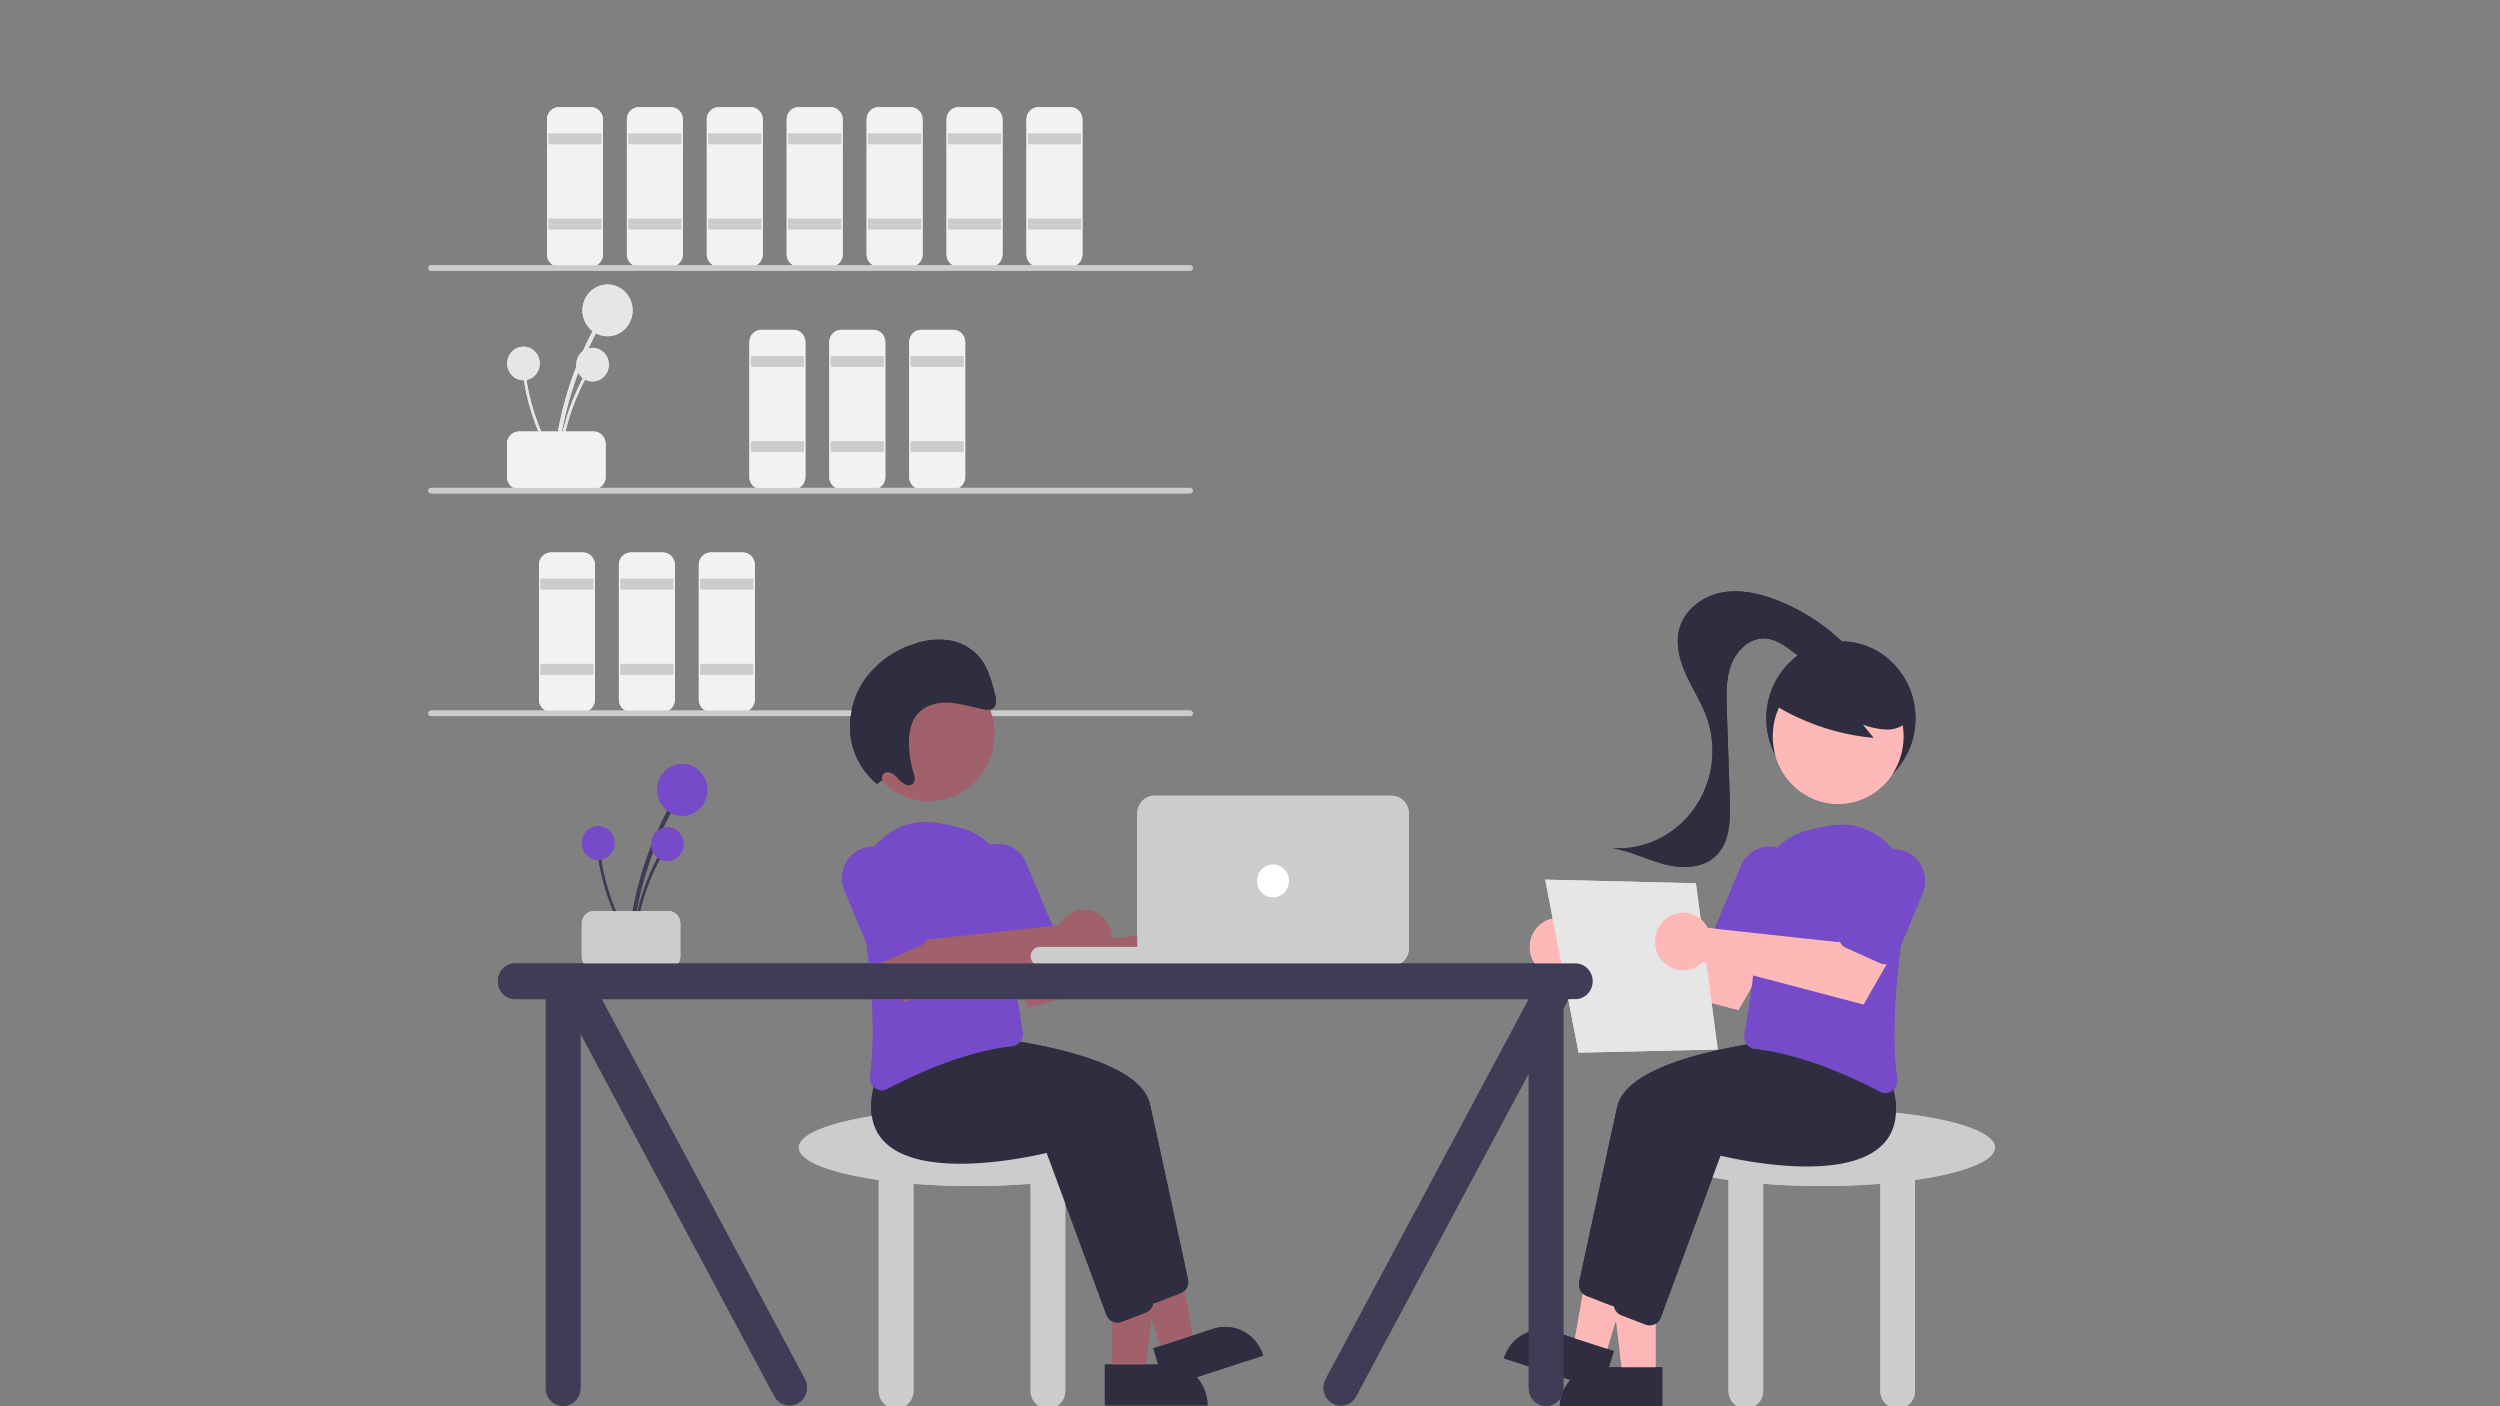 <?xml version="1.0" encoding="UTF-8" standalone="no"?>
<svg
   width="1280"
   height="720"
   viewBox="0 0 1280 720"
   role="img"
   artist="Katerina Limpitsouni"
   source="https://undraw.co/"
   version="1.1"
   id="svg62"
   sodipodi:docname="accountmanager.svg"
   inkscape:version="1.4.2 (ebf0e940, 2025-05-08)"
   xmlns:inkscape="http://www.inkscape.org/namespaces/inkscape"
   xmlns:sodipodi="http://sodipodi.sourceforge.net/DTD/sodipodi-0.dtd"
   xmlns:xlink="http://www.w3.org/1999/xlink"
   xmlns="http://www.w3.org/2000/svg"
   xmlns:svg="http://www.w3.org/2000/svg">
  <rect x="0" y="0" width="1280" height="720" fill="#808080" stroke="none"/>
  <defs
     id="defs62" />
  <sodipodi:namedview
     id="namedview62"
     pagecolor="#ffffff"
     bordercolor="#000000"
     borderopacity="0.25"
     inkscape:showpageshadow="2"
     inkscape:pageopacity="0.0"
     inkscape:pagecheckerboard="0"
     inkscape:deskcolor="#d1d1d1"
     inkscape:zoom="0.96130745"
     inkscape:cx="351.08435"
     inkscape:cy="537.80921"
     inkscape:window-width="2560"
     inkscape:window-height="1387"
     inkscape:window-x="1728"
     inkscape:window-y="25"
     inkscape:window-maximized="0"
     inkscape:current-layer="svg62" />
  <path
     d="m 285.522,237.03 a 166.445,171.757 0 0 1 13.775,-54.208 q 3.109,-7.167 6.844,-14.018 a 1.014,1.047 0 0 0 -1.751,-1.056 168.745,174.13 0 0 0 -18.777,53.455 q -1.41,7.858 -2.119,15.827 c -0.12,1.34 1.908,1.332 2.027,0 z"
     fill="#e6e6e6"
     id="path1"
     style="stroke-width:1.385" />
  <ellipse
     cx="311.051"
     cy="158.91"
     fill="#e6e6e6"
     id="circle1"
     rx="12.84"
     ry="13.249"
     style="stroke-width:1.385" />
  <path
     d="m 286.835,237.382 a 107.981,111.427 0 0 1 8.937,-35.167 q 2.017,-4.65 4.44,-9.094 a 0.658,0.679 0 0 0 -1.136,-0.685 109.473,112.967 0 0 0 -12.182,34.679 q -0.915,5.098 -1.375,10.268 c -0.078,0.869 1.238,0.864 1.315,0 z"
     fill="#e6e6e6"
     id="path2"
     style="stroke-width:1.385" />
  <ellipse
     cx="303.397"
     cy="186.702"
     fill="#e6e6e6"
     id="circle2"
     rx="8.33"
     ry="8.596"
     style="stroke-width:1.385" />
  <path
     d="m 285.175,236.571 a 107.981,111.427 0 0 1 -13.914,-33.401 q -1.181,-4.946 -1.92,-9.989 a 0.658,0.679 0 0 0 -1.304,0.181 109.473,112.967 0 0 0 11.065,35.075 q 2.317,4.6 5.036,8.968 c 0.457,0.735 1.491,-0.104 1.037,-0.835 z"
     fill="#e6e6e6"
     id="path3"
     style="stroke-width:1.385" />
  <ellipse
     cx="268.027"
     cy="186.098"
     fill="#e6e6e6"
     id="circle3"
     rx="8.33"
     ry="8.596"
     style="stroke-width:1.385" />
  <path
     d="m 259.604,244.176 v -16.888 a 6.144,6.34 0 0 1 6.137,-6.333 h 38.187 a 6.144,6.34 0 0 1 6.137,6.333 v 16.888 a 6.144,6.34 0 0 1 -6.137,6.333 h -38.187 a 6.144,6.34 0 0 1 -6.137,-6.333 z"
     fill="#f2f2f2"
     style="isolation:isolate;stroke-width:1.385"
     id="path4" />
  <path
     d="m 302.565,136.512 h -16.366 a 6.144,6.34 0 0 1 -6.137,-6.333 V 61.219 a 6.144,6.34 0 0 1 6.137,-6.333 h 16.366 a 6.144,6.34 0 0 1 6.137,6.333 v 68.961 a 6.144,6.34 0 0 1 -6.137,6.333 z"
     fill="#f2f2f2"
     style="isolation:isolate;stroke-width:1.385"
     id="path5" />
  <rect
     x="280.743"
     y="68.255"
     width="27.277"
     height="5.629"
     fill="#cccccc"
     id="rect5"
     style="stroke-width:1.385" />
  <rect
     x="280.743"
     y="111.884"
     width="27.277"
     height="5.629"
     fill="#cccccc"
     id="rect6"
     style="stroke-width:1.385" />
  <path
     d="m 343.48,136.512 h -16.366 a 6.144,6.34 0 0 1 -6.137,-6.333 V 61.219 a 6.144,6.34 0 0 1 6.137,-6.333 h 16.366 a 6.144,6.34 0 0 1 6.137,6.333 v 68.961 a 6.144,6.34 0 0 1 -6.137,6.333 z"
     fill="#f2f2f2"
     style="isolation:isolate;stroke-width:1.385"
     id="path6" />
  <rect
     x="321.658"
     y="68.255"
     width="27.277"
     height="5.629"
     fill="#cccccc"
     id="rect7"
     style="stroke-width:1.385" />
  <rect
     x="321.658"
     y="111.884"
     width="27.277"
     height="5.629"
     fill="#cccccc"
     id="rect8"
     style="stroke-width:1.385" />
  <path
     d="m 384.395,136.512 h -16.366 a 6.144,6.34 0 0 1 -6.137,-6.333 V 61.219 a 6.144,6.34 0 0 1 6.137,-6.333 h 16.366 a 6.144,6.34 0 0 1 6.137,6.333 v 68.961 a 6.144,6.34 0 0 1 -6.137,6.333 z"
     fill="#f2f2f2"
     style="isolation:isolate;stroke-width:1.385"
     id="path8" />
  <rect
     x="362.573"
     y="68.255"
     width="27.277"
     height="5.629"
     fill="#cccccc"
     id="rect9"
     style="stroke-width:1.385" />
  <rect
     x="362.573"
     y="111.884"
     width="27.277"
     height="5.629"
     fill="#cccccc"
     id="rect10"
     style="stroke-width:1.385" />
  <path
     d="m 406.216,250.509 h -16.366 a 6.144,6.34 0 0 1 -6.137,-6.333 v -68.961 a 6.144,6.34 0 0 1 6.137,-6.333 h 16.366 a 6.144,6.34 0 0 1 6.137,6.333 v 68.961 a 6.144,6.34 0 0 1 -6.137,6.333 z"
     fill="#f2f2f2"
     style="isolation:isolate;stroke-width:1.385"
     id="path10" />
  <rect
     x="384.395"
     y="182.252"
     width="27.277"
     height="5.629"
     fill="#cccccc"
     id="rect11"
     style="stroke-width:1.385" />
  <rect
     x="384.395"
     y="225.88"
     width="27.277"
     height="5.629"
     fill="#cccccc"
     id="rect12"
     style="stroke-width:1.385" />
  <path
     d="M 447.131,250.509 H 430.765 a 6.144,6.34 0 0 1 -6.137,-6.333 v -68.961 a 6.144,6.34 0 0 1 6.137,-6.333 h 16.366 a 6.144,6.34 0 0 1 6.137,6.333 v 68.961 a 6.144,6.34 0 0 1 -6.137,6.333 z"
     fill="#f2f2f2"
     style="isolation:isolate;stroke-width:1.385"
     id="path12" />
  <rect
     x="425.31"
     y="182.252"
     width="27.277"
     height="5.629"
     fill="#cccccc"
     id="rect13"
     style="stroke-width:1.385" />
  <rect
     x="425.31"
     y="225.88"
     width="27.277"
     height="5.629"
     fill="#cccccc"
     id="rect14"
     style="stroke-width:1.385" />
  <path
     d="m 488.047,250.509 h -16.366 a 6.144,6.34 0 0 1 -6.137,-6.333 v -68.961 a 6.144,6.34 0 0 1 6.137,-6.333 h 16.366 a 6.144,6.34 0 0 1 6.137,6.333 v 68.961 a 6.144,6.34 0 0 1 -6.137,6.333 z"
     fill="#f2f2f2"
     style="isolation:isolate;stroke-width:1.385"
     id="path14" />
  <rect
     x="466.225"
     y="182.252"
     width="27.277"
     height="5.629"
     fill="#cccccc"
     id="rect15"
     style="stroke-width:1.385" />
  <rect
     x="466.225"
     y="225.88"
     width="27.277"
     height="5.629"
     fill="#cccccc"
     id="rect16"
     style="stroke-width:1.385" />
  <path
     d="m 298.473,364.505 h -16.366 a 6.144,6.34 0 0 1 -6.137,-6.333 v -68.961 a 6.144,6.34 0 0 1 6.137,-6.333 h 16.366 a 6.144,6.34 0 0 1 6.137,6.333 v 68.961 a 6.144,6.34 0 0 1 -6.137,6.333 z"
     fill="#f2f2f2"
     style="isolation:isolate;stroke-width:1.385"
     id="path16" />
  <rect
     x="276.652"
     y="296.248"
     width="27.277"
     height="5.629"
     fill="#cccccc"
     id="rect17"
     style="stroke-width:1.385" />
  <rect
     x="276.652"
     y="339.876"
     width="27.277"
     height="5.629"
     fill="#cccccc"
     id="rect18"
     style="stroke-width:1.385" />
  <path
     d="m 339.388,364.505 h -16.366 a 6.144,6.34 0 0 1 -6.137,-6.333 v -68.961 a 6.144,6.34 0 0 1 6.137,-6.333 h 16.366 a 6.144,6.34 0 0 1 6.137,6.333 v 68.961 a 6.144,6.34 0 0 1 -6.137,6.333 z"
     fill="#f2f2f2"
     style="isolation:isolate;stroke-width:1.385"
     id="path18" />
  <rect
     x="317.567"
     y="296.248"
     width="27.277"
     height="5.629"
     fill="#cccccc"
     id="rect19"
     style="stroke-width:1.385" />
  <rect
     x="317.567"
     y="339.876"
     width="27.277"
     height="5.629"
     fill="#cccccc"
     id="rect20"
     style="stroke-width:1.385" />
  <path
     d="m 380.303,364.505 h -16.366 a 6.144,6.34 0 0 1 -6.137,-6.333 v -68.961 a 6.144,6.34 0 0 1 6.137,-6.333 h 16.366 a 6.144,6.34 0 0 1 6.137,6.333 v 68.961 a 6.144,6.34 0 0 1 -6.137,6.333 z"
     fill="#f2f2f2"
     style="isolation:isolate;stroke-width:1.385"
     id="path20" />
  <rect
     x="358.482"
     y="296.248"
     width="27.277"
     height="5.629"
     fill="#cccccc"
     id="rect21"
     style="stroke-width:1.385" />
  <rect
     x="358.482"
     y="339.876"
     width="27.277"
     height="5.629"
     fill="#cccccc"
     id="rect22"
     style="stroke-width:1.385" />
  <path
     d="m 425.31,136.512 h -16.366 a 6.144,6.34 0 0 1 -6.137,-6.333 V 61.219 a 6.144,6.34 0 0 1 6.137,-6.333 h 16.366 a 6.144,6.34 0 0 1 6.137,6.333 v 68.961 a 6.144,6.34 0 0 1 -6.137,6.333 z"
     fill="#f2f2f2"
     style="isolation:isolate;stroke-width:1.385"
     id="path22" />
  <rect
     x="403.489"
     y="68.255"
     width="27.277"
     height="5.629"
     fill="#cccccc"
     id="rect23"
     style="stroke-width:1.385" />
  <rect
     x="403.489"
     y="111.884"
     width="27.277"
     height="5.629"
     fill="#cccccc"
     id="rect24"
     style="stroke-width:1.385" />
  <path
     d="m 466.225,136.512 h -16.366 a 6.144,6.34 0 0 1 -6.137,-6.333 V 61.219 a 6.144,6.34 0 0 1 6.137,-6.333 h 16.366 a 6.144,6.34 0 0 1 6.137,6.333 v 68.961 a 6.144,6.34 0 0 1 -6.137,6.333 z"
     fill="#f2f2f2"
     style="isolation:isolate;stroke-width:1.385"
     id="path24" />
  <rect
     x="444.404"
     y="68.255"
     width="27.277"
     height="5.629"
     fill="#cccccc"
     id="rect25"
     style="stroke-width:1.385" />
  <rect
     x="444.404"
     y="111.884"
     width="27.277"
     height="5.629"
     fill="#cccccc"
     id="rect26"
     style="stroke-width:1.385" />
  <path
     d="m 507.14,136.512 h -16.366 a 6.144,6.34 0 0 1 -6.137,-6.333 V 61.219 a 6.144,6.34 0 0 1 6.137,-6.333 h 16.366 a 6.144,6.34 0 0 1 6.137,6.333 v 68.961 a 6.144,6.34 0 0 1 -6.137,6.333 z"
     fill="#f2f2f2"
     style="isolation:isolate;stroke-width:1.385"
     id="path26" />
  <rect
     x="485.319"
     y="68.255"
     width="27.277"
     height="5.629"
     fill="#cccccc"
     id="rect27"
     style="stroke-width:1.385" />
  <rect
     x="485.319"
     y="111.884"
     width="27.277"
     height="5.629"
     fill="#cccccc"
     id="rect28"
     style="stroke-width:1.385" />
  <path
     d="m 548.055,136.512 h -16.366 a 6.144,6.34 0 0 1 -6.137,-6.333 V 61.219 a 6.144,6.34 0 0 1 6.137,-6.333 h 16.366 a 6.144,6.34 0 0 1 6.137,6.333 v 68.961 a 6.144,6.34 0 0 1 -6.137,6.333 z"
     fill="#f2f2f2"
     style="isolation:isolate;stroke-width:1.385"
     id="path28" />
  <rect
     x="526.234"
     y="68.255"
     width="27.277"
     height="5.629"
     fill="#cccccc"
     id="rect29"
     style="stroke-width:1.385" />
  <rect
     x="526.234"
     y="111.884"
     width="27.277"
     height="5.629"
     fill="#cccccc"
     id="rect30"
     style="stroke-width:1.385" />
  <path
     d="M 609.348,138.623 H 220.654 a 1.364,1.407 0 0 1 0,-2.815 H 609.348 a 1.364,1.407 0 0 1 0,2.815 z"
     fill="#cccccc"
     id="path30"
     style="stroke-width:1.385" />
  <path
     d="M 609.348,252.62 H 220.654 a 1.364,1.407 0 0 1 0,-2.815 H 609.348 a 1.364,1.407 0 0 1 0,2.815 z"
     fill="#cccccc"
     id="path31"
     style="stroke-width:1.385" />
  <path
     d="M 609.348,366.616 H 220.654 a 1.364,1.407 0 0 1 0,-2.815 H 609.348 a 1.364,1.407 0 0 1 0,2.815 z"
     fill="#cccccc"
     id="path32"
     style="stroke-width:1.385" />
  <path
     d="m 586.329,587.547 c 0,-10.882 -39.69,-19.703 -88.65,-19.703 -48.96,0 -88.65,8.821 -88.65,19.703 0,6.974 16.317,13.097 40.915,16.599 v 107.953 a 8.865,9.148 0 0 0 17.73,0 V 606.09 c 9.372,0.749 19.471,1.16 30.004,1.16 10.533,0 20.632,-0.41 30.004,-1.16 v 106.008 a 8.865,9.148 0 0 0 17.73,0 v -107.953 c 24.598,-3.502 40.915,-9.625 40.915,-16.599 z"
     fill="#cccccc"
     id="path33"
     style="stroke-width:1.385" />
  <polygon
     points="337.655,413.618 319.561,413.618 319.563,460.906 331.823,460.906 "
     fill="#a0616a"
     id="polygon33"
     transform="matrix(1.364,0,0,1.407,133.439,54.885)" />
  <path
     d="m 618.239,719.566 -52.55,0.003 -9.3e-4,-20.951 32.246,-9.4e-4 a 20.303,20.951 0 0 1 20.304,20.95 v 0 z"
     fill="#2f2e41"
     id="path34"
     style="stroke-width:1.385" />
  <polygon
     points="341.806,403.528 324.542,408.945 338.701,454.064 350.398,450.393 "
     fill="#a0616a"
     id="polygon34"
     transform="matrix(1.364,0,0,1.407,133.439,54.885)" />
  <path
     d="m 646.741,694.074 -50.139,16.236 -6.079,-19.99 30.767,-9.963 a 20.303,20.951 0 0 1 25.451,13.717 v 0 z"
     fill="#2f2e41"
     id="path35"
     style="stroke-width:1.385" />
  <path
     d="m 584.186,663.286 -30.587,-82.853 c -6.862,1.663 -64.409,14.803 -83.684,-6.373 -6.605,-7.258 -7.894,-17.773 -3.829,-31.255 l 11.248,-14.586 0.35,0.019 c 4.253,0.231 104.245,6.014 111.1,37.138 5.779,26.24 16.334,75.161 19.431,89.53 a 6.159,6.355 0 0 1 -3.838,7.295 l -12.301,4.759 a 6.086,6.28 0 0 1 -2.144,0.403 6.155,6.351 0 0 1 -5.746,-4.078 z"
     fill="#2f2e41"
     id="path36"
     style="stroke-width:1.385" />
  <path
     d="M 566.456,673.137 535.869,590.285 c -6.862,1.663 -64.409,14.802 -83.684,-6.373 -6.605,-7.258 -7.894,-17.773 -3.829,-31.255 l 11.248,-14.586 0.35,0.019 c 4.253,0.231 104.245,6.014 111.1,37.138 5.779,26.24 16.334,75.161 19.431,89.53 a 6.159,6.355 0 0 1 -3.838,7.295 l -12.301,4.759 a 6.086,6.28 0 0 1 -2.144,0.403 6.155,6.351 0 0 1 -5.746,-4.078 z"
     fill="#2f2e41"
     id="path37"
     style="stroke-width:1.385" />
  <path
     d="m 607.791,474.527 a 14.357,14.815 0 0 0 -1.207,1.972 l -67.265,7.313 -9.683,-13.699 -21.945,12.377 19.018,33.244 82.495,-21.705 a 14.315,14.771 0 1 0 -1.413,-19.502 z"
     fill="#a0616a"
     id="path38"
     style="stroke-width:1.385" />
  <path
     d="m 447.924,557.032 a 6.147,6.343 0 0 1 -2.48,-6.12 c 3.795,-25.815 -0.571,-62.795 -4.903,-89.273 a 33.817,34.896 0 0 1 37.586,-40.478 108.922,112.398 0 0 1 13.52,2.75 v 0 a 33.545,34.616 0 0 1 25.343,34.435 c -0.648,25.55 4.38,57.428 6.571,69.948 a 6.163,6.359 0 0 1 -1.137,4.941 5.99,6.182 0 0 1 -4.222,2.463 c -24.287,2.558 -50.479,14.78 -63.929,21.837 a 6.138,6.334 0 0 1 -2.795,0.705 6.04,6.233 0 0 1 -3.554,-1.208 z"
     fill="#754bc9"
     id="path39"
     style="stroke-width:1.385" />
  <path
     d="m 513.484,490.447 a 6.097,6.292 0 0 1 -3.374,-3.374 l -13.545,-32.288 a 15.684,16.184 0 1 1 28.787,-12.857 l 13.545,32.288 a 6.145,6.341 0 0 1 -3.194,8.327 l -17.522,7.827 a 6.094,6.289 0 0 1 -4.697,0.077 z"
     fill="#754bc9"
     id="path40"
     style="stroke-width:1.385" />
  <path
     d="m 543.691,471.712 a 14.357,14.815 0 0 0 -1.207,1.972 l -67.265,7.313 -9.683,-13.699 -21.945,12.377 19.018,33.244 82.495,-21.705 a 14.315,14.771 0 1 0 -1.414,-19.502 z"
     fill="#a0616a"
     id="path41"
     style="stroke-width:1.385" />
  <path
     d="m 449.384,491.855 a 6.097,6.292 0 0 1 -3.374,-3.374 l -13.545,-32.288 a 15.684,16.184 0 1 1 28.787,-12.857 l 13.545,32.288 a 6.145,6.341 0 0 1 -3.194,8.327 l -17.522,7.827 a 6.094,6.289 0 0 1 -4.697,0.077 z"
     fill="#754bc9"
     id="path42"
     style="stroke-width:1.385" />
  <ellipse
     cx="475.635"
     cy="375.61"
     fill="#a0616a"
     id="circle42"
     rx="33.497"
     ry="34.566"
     style="stroke-width:1.385" />
  <path
     d="m 451.685,399.334 a 2.912,3.004 0 0 1 2.532,-3.967 6.724,6.939 0 0 1 4.741,2.414 18.868,19.47 0 0 0 4.189,3.711 c 1.62,0.843 3.818,0.723 4.742,-0.884 0.867,-1.509 0.273,-3.53 -0.252,-5.282 a 50.335,51.942 0 0 1 -2.223,-13.75 c -0.151,-5.208 0.561,-10.642 3.355,-14.704 3.606,-5.242 10.053,-7.232 16.155,-7.088 6.102,0.144 12.105,2.088 18.149,3.317 2.087,0.424 4.539,0.641 5.935,-1.028 1.484,-1.774 0.939,-4.646 0.308,-7.042 -1.638,-6.217 -3.376,-12.645 -7.181,-17.666 a 25.774,26.597 0 0 0 -16.449,-9.556 39.467,40.727 0 0 0 -18.36,2.151 49.229,50.8 0 0 0 -24.117,17.337 39.873,41.145 0 0 0 -7.608,30.399 36.37,37.53 0 0 0 13.483,23.721 z"
     fill="#2f2e41"
     id="path43"
     style="stroke-width:1.385" />
  <path
     d="m 323.784,482.549 a 166.445,171.757 0 0 1 13.775,-54.208 q 3.109,-7.167 6.844,-14.018 a 1.014,1.047 0 0 0 -1.751,-1.056 168.745,174.13 0 0 0 -18.777,53.455 q -1.41,7.858 -2.119,15.827 c -0.12,1.34 1.908,1.332 2.027,0 z"
     fill="#3f3d56"
     id="path44"
     style="stroke-width:1.385" />
  <ellipse
     cx="349.314"
     cy="404.429"
     fill="#754bc9"
     id="circle44"
     rx="12.84"
     ry="13.249"
     style="stroke-width:1.385" />
  <path
     d="m 325.098,482.901 a 107.981,111.427 0 0 1 8.937,-35.167 q 2.017,-4.65 4.44,-9.094 a 0.658,0.679 0 0 0 -1.136,-0.685 109.473,112.966 0 0 0 -12.182,34.679 q -0.915,5.098 -1.375,10.268 c -0.078,0.869 1.238,0.864 1.315,0 z"
     fill="#3f3d56"
     id="path45"
     style="stroke-width:1.385" />
  <ellipse
     cx="341.66"
     cy="432.221"
     fill="#754bc9"
     id="circle45"
     rx="8.33"
     ry="8.596"
     style="stroke-width:1.385" />
  <path
     d="m 323.438,482.09 a 107.981,111.427 0 0 1 -13.914,-33.401 q -1.181,-4.946 -1.92,-9.989 a 0.658,0.679 0 0 0 -1.304,0.181 109.473,112.967 0 0 0 11.065,35.075 q 2.317,4.6 5.036,8.968 c 0.457,0.735 1.491,-0.104 1.037,-0.835 z"
     fill="#3f3d56"
     id="path46"
     style="stroke-width:1.385" />
  <ellipse
     cx="306.289"
     cy="431.617"
     fill="#754bc9"
     id="circle46"
     rx="8.33"
     ry="8.596"
     style="stroke-width:1.385" />
  <path
     d="M 297.866,489.695 V 472.806 a 6.144,6.34 0 0 1 6.137,-6.333 h 38.187 a 6.144,6.34 0 0 1 6.137,6.333 v 16.888 a 6.144,6.34 0 0 1 -6.137,6.333 H 304.003 a 6.144,6.34 0 0 1 -6.137,-6.333 z"
     fill="#cccccc"
     id="path47"
     style="stroke-width:1.385" />
  <rect
     x="527.684"
     y="484.809"
     width="117.29"
     height="9.852"
     rx="4.773"
     fill="#cccccc"
     id="rect47"
     style="stroke-width:1.385" />
  <path
     d="M 712.484,494.661 H 591.102 a 8.875,9.158 0 0 1 -8.865,-9.148 v -68.961 a 8.875,9.158 0 0 1 8.865,-9.148 h 121.382 a 8.875,9.158 0 0 1 8.865,9.148 v 68.961 a 8.875,9.158 0 0 1 -8.865,9.148 z"
     fill="#cccccc"
     id="path48"
     style="stroke-width:1.385" />
  <ellipse
     cx="651.793"
     cy="451.033"
     fill="#ffffff"
     id="circle48"
     rx="8.183"
     ry="8.444"
     style="stroke-width:1.385" />
  <path
     d="m 1021.393,587.547 c 0,-10.882 -39.69,-19.703 -88.65,-19.703 -48.96,0 -88.65,8.821 -88.65,19.703 0,6.974 16.317,13.097 40.915,16.599 v 107.953 a 8.865,9.148 0 0 0 17.73,0 V 606.09 c 9.372,0.749 19.471,1.16 30.004,1.16 10.533,0 20.632,-0.41 30.004,-1.16 v 106.008 a 8.865,9.148 0 0 0 17.73,0 v -107.953 c 24.598,-3.502 40.915,-9.625 40.915,-16.599 z"
     fill="#cccccc"
     id="path49"
     style="stroke-width:1.385" />
  <ellipse
     cx="942.546"
     cy="367.798"
     fill="#2f2e41"
     id="circle49"
     rx="38.187"
     ry="39.406"
     style="stroke-width:1.385" />
  <polygon
     points="505.485,414.618 523.579,414.618 523.577,461.906 511.317,461.906 "
     fill="#ffb8b8"
     id="polygon49"
     transform="matrix(1.364,0,0,1.407,133.439,54.885)" />
  <path
     d="m 818.85,700.023 h 32.246 v 20.951 h -52.55 v 0 a 20.303,20.951 0 0 1 20.303,-20.951 z"
     fill="#2f2e41"
     id="path50"
     style="stroke-width:1.385" />
  <polygon
     points="501.334,404.528 518.598,409.945 504.439,455.064 492.742,451.393 "
     fill="#ffb8b8"
     id="polygon50"
     transform="matrix(1.364,0,0,1.407,133.439,54.885)" />
  <path
     d="m 795.495,681.764 30.767,9.963 -6.079,19.99 -50.139,-16.236 v 0 a 20.303,20.951 0 0 1 25.451,-13.717 z"
     fill="#2f2e41"
     id="path51"
     style="stroke-width:1.385" />
  <path
     d="m 826.852,668.771 a 6.086,6.28 0 0 1 -2.144,-0.403 l -12.301,-4.759 a 6.159,6.355 0 0 1 -3.838,-7.295 c 3.097,-14.369 13.652,-63.29 19.431,-89.53 6.854,-31.124 106.847,-36.907 111.1,-37.138 l 0.35,-0.019 11.248,14.586 c 4.065,13.481 2.776,23.997 -3.829,31.255 -19.274,21.176 -76.821,8.036 -83.684,6.373 l -30.587,82.853 a 6.155,6.351 0 0 1 -5.746,4.078 z"
     fill="#2f2e41"
     id="path52"
     style="stroke-width:1.385" />
  <path
     d="m 844.582,678.623 a 6.086,6.28 0 0 1 -2.144,-0.403 l -12.301,-4.759 a 6.159,6.355 0 0 1 -3.838,-7.295 c 3.097,-14.369 13.652,-63.29 19.431,-89.53 6.854,-31.124 106.847,-36.907 111.1,-37.138 l 0.35,-0.019 11.248,14.586 c 4.065,13.481 2.776,23.997 -3.829,31.255 -19.274,21.175 -76.821,8.036 -83.684,6.373 l -30.587,82.853 a 6.155,6.351 0 0 1 -5.746,4.078 z"
     fill="#2f2e41"
     id="path53"
     style="stroke-width:1.385" />
  <path
     d="m 808.993,475.934 a 14.355,14.813 0 0 1 1.207,1.972 l 67.265,7.313 9.683,-13.699 21.945,12.377 -19.018,33.244 -82.495,-21.705 a 14.315,14.771 0 1 1 1.413,-19.502 z"
     fill="#ffb8b8"
     id="path54"
     style="stroke-width:1.385" />
  <path
     d="m 965.307,559.647 a 6.138,6.334 0 0 1 -2.795,-0.705 c -13.451,-7.057 -39.642,-19.28 -63.929,-21.837 a 5.99,6.182 0 0 1 -4.222,-2.463 6.163,6.359 0 0 1 -1.137,-4.941 c 2.192,-12.519 7.219,-44.398 6.571,-69.948 a 33.545,34.616 0 0 1 25.343,-34.435 v 0 a 108.922,112.398 0 0 1 13.52,-2.75 33.817,34.896 0 0 1 37.587,40.478 c -4.331,26.477 -8.697,63.458 -4.903,89.273 a 6.147,6.343 0 0 1 -2.48,6.12 6.04,6.233 0 0 1 -3.554,1.208 z"
     fill="#754bc9"
     id="path55"
     style="stroke-width:1.385" />
  <path
     d="m 901.04,492.303 a 6.132,6.328 0 0 1 -2.437,-0.525 l -17.522,-7.827 a 6.145,6.341 0 0 1 -3.194,-8.327 l 13.545,-32.288 a 15.684,16.184 0 1 1 28.787,12.857 l -13.545,32.288 a 6.152,6.348 0 0 1 -5.634,3.822 z"
     fill="#754bc9"
     id="path56"
     style="stroke-width:1.385" />
  <ellipse
     cx="941.15"
     cy="377.018"
     fill="#ffb8b8"
     id="circle56"
     rx="33.497"
     ry="34.566"
     style="stroke-width:1.385" />
  <path
     d="m 907.05,360.035 a 120.823,124.679 0 0 0 52.271,17.773 l -5.51,-6.812 a 40.49,41.782 0 0 0 12.507,2.563 c 4.269,-0.069 8.742,-1.765 11.165,-5.393 a 12.741,13.148 0 0 0 0.853,-12.145 24.132,24.902 0 0 0 -7.592,-9.795 45.197,46.639 0 0 0 -42.067,-7.758 27.012,27.874 0 0 0 -12.564,8.317 c -3.176,4.042 -9.289,7.644 -7.663,12.57 z"
     fill="#2f2e41"
     id="path57"
     style="stroke-width:1.385" />
  <path
     d="m 946.782,332.14 a 102.949,106.234 0 0 0 -37.455,-24.994 c -9.054,-3.461 -18.909,-5.6 -28.375,-3.634 -9.466,1.966 -18.417,8.723 -21.058,18.307 -2.159,7.837 0.07,16.274 3.421,23.651 3.351,7.377 7.825,14.218 10.535,21.87 a 48.373,49.916 0 0 1 -48.674,66.937 c 9.301,1.287 17.873,5.797 26.964,8.198 9.091,2.401 19.82,2.238 26.576,-4.483 7.148,-7.111 7.291,-18.672 6.945,-28.911 l -1.541,-45.662 c -0.262,-7.762 -0.486,-15.773 2.227,-23.018 2.713,-7.245 9.16,-13.589 16.686,-13.523 5.704,0.05 10.753,3.616 15.328,7.133 4.575,3.517 9.417,7.269 15.099,7.792 5.682,0.523 12.169,-3.816 11.744,-9.686"
     fill="#2f2e41"
     id="path58"
     style="stroke-width:1.385" />
  <polygon
     points="546.943,342.878 494.716,344.05 482.197,281.087 538.75,282.422 "
     fill="#e6e6e6"
     id="polygon58"
     transform="matrix(1.364,0,0,1.407,133.439,54.885)" />
  <path
     d="m 873.094,473.12 a 14.355,14.813 0 0 1 1.207,1.972 l 67.265,7.313 9.683,-13.699 21.945,12.377 -19.018,33.244 -82.495,-21.705 a 14.315,14.771 0 1 1 1.413,-19.502 z"
     fill="#ffb8b8"
     id="path59"
     style="stroke-width:1.385" />
  <path
     d="m 965.14,493.71 a 6.132,6.328 0 0 1 -2.437,-0.525 l -17.522,-7.827 a 6.145,6.341 0 0 1 -3.194,-8.327 l 13.545,-32.288 a 15.684,16.184 0 1 1 28.787,12.857 l -13.545,32.288 a 6.152,6.348 0 0 1 -5.634,3.822 z"
     fill="#754bc9"
     id="path60"
     style="stroke-width:1.385" />
  <path
     d="M 806.589,493.254 H 263.781 a 8.865,9.148 0 1 0 0,18.296 h 15.684 v 199.142 a 8.865,9.148 0 0 0 17.73,0 V 529.127 l 99.384,185.881 a 8.865,9.148 0 0 0 15.355,-9.148 L 308.042,511.549 h 474.679 v 0.118 L 678.894,705.861 a 8.865,9.148 0 1 0 15.354,9.148 l 88.474,-165.475 v 161.157 a 8.865,9.148 0 0 0 17.73,0 V 516.373 l 2.579,-4.824 h 3.558 a 8.865,9.148 0 0 0 0,-18.296 z"
     fill="#3f3d56"
     id="path61"
     style="stroke-width:1.385" />
  <use
     x="0"
     y="0"
     xlink:href="#path1"
     id="use62" />
  <use
     x="0"
     y="0"
     xlink:href="#circle1"
     id="use63" />
  <use
     x="0"
     y="0"
     xlink:href="#path2"
     id="use64" />
  <use
     x="0"
     y="0"
     xlink:href="#circle2"
     id="use65" />
  <use
     x="0"
     y="0"
     xlink:href="#path3"
     id="use66" />
  <use
     x="0"
     y="0"
     xlink:href="#circle3"
     id="use67" />
  <use
     x="0"
     y="0"
     xlink:href="#path4"
     id="use68" />
  <use
     x="0"
     y="0"
     xlink:href="#path5"
     id="use69" />
  <use
     x="0"
     y="0"
     xlink:href="#rect5"
     id="use70" />
  <use
     x="0"
     y="0"
     xlink:href="#rect6"
     id="use71" />
  <use
     x="0"
     y="0"
     xlink:href="#path6"
     id="use72" />
  <use
     x="0"
     y="0"
     xlink:href="#rect7"
     id="use73" />
  <use
     x="0"
     y="0"
     xlink:href="#rect8"
     id="use74" />
  <use
     x="0"
     y="0"
     xlink:href="#path8"
     id="use75" />
  <use
     x="0"
     y="0"
     xlink:href="#rect9"
     id="use76" />
  <use
     x="0"
     y="0"
     xlink:href="#rect10"
     id="use77" />
  <use
     x="0"
     y="0"
     xlink:href="#path10"
     id="use78" />
  <use
     x="0"
     y="0"
     xlink:href="#rect11"
     id="use79" />
  <use
     x="0"
     y="0"
     xlink:href="#rect12"
     id="use80" />
  <use
     x="0"
     y="0"
     xlink:href="#path12"
     id="use81" />
  <use
     x="0"
     y="0"
     xlink:href="#rect13"
     id="use82" />
  <use
     x="0"
     y="0"
     xlink:href="#rect14"
     id="use83" />
  <use
     x="0"
     y="0"
     xlink:href="#path14"
     id="use84" />
  <use
     x="0"
     y="0"
     xlink:href="#rect15"
     id="use85" />
  <use
     x="0"
     y="0"
     xlink:href="#rect16"
     id="use86" />
  <use
     x="0"
     y="0"
     xlink:href="#path16"
     id="use87" />
  <use
     x="0"
     y="0"
     xlink:href="#rect17"
     id="use88" />
  <use
     x="0"
     y="0"
     xlink:href="#rect18"
     id="use89" />
  <use
     x="0"
     y="0"
     xlink:href="#path18"
     id="use90" />
  <use
     x="0"
     y="0"
     xlink:href="#rect19"
     id="use91" />
  <use
     x="0"
     y="0"
     xlink:href="#rect20"
     id="use92" />
  <use
     x="0"
     y="0"
     xlink:href="#path20"
     id="use93" />
  <use
     x="0"
     y="0"
     xlink:href="#rect21"
     id="use94" />
  <use
     x="0"
     y="0"
     xlink:href="#rect22"
     id="use95" />
  <use
     x="0"
     y="0"
     xlink:href="#path22"
     id="use96" />
  <use
     x="0"
     y="0"
     xlink:href="#rect23"
     id="use97" />
  <use
     x="0"
     y="0"
     xlink:href="#rect24"
     id="use98" />
  <use
     x="0"
     y="0"
     xlink:href="#path24"
     id="use99" />
  <use
     x="0"
     y="0"
     xlink:href="#rect25"
     id="use100" />
  <use
     x="0"
     y="0"
     xlink:href="#rect26"
     id="use101" />
  <use
     x="0"
     y="0"
     xlink:href="#path26"
     id="use102" />
  <use
     x="0"
     y="0"
     xlink:href="#rect27"
     id="use103" />
  <use
     x="0"
     y="0"
     xlink:href="#rect28"
     id="use104" />
  <use
     x="0"
     y="0"
     xlink:href="#path28"
     id="use105" />
  <use
     x="0"
     y="0"
     xlink:href="#rect29"
     id="use106" />
  <use
     x="0"
     y="0"
     xlink:href="#rect30"
     id="use107" />
  <use
     x="0"
     y="0"
     xlink:href="#path30"
     id="use108" />
  <use
     x="0"
     y="0"
     xlink:href="#path31"
     id="use109" />
  <use
     x="0"
     y="0"
     xlink:href="#path32"
     id="use110" />
  <use
     x="0"
     y="0"
     xlink:href="#path33"
     id="use111" />
  <use
     x="0"
     y="0"
     xlink:href="#polygon33"
     id="use112" />
  <use
     x="0"
     y="0"
     xlink:href="#path34"
     id="use113" />
  <use
     x="0"
     y="0"
     xlink:href="#polygon34"
     id="use114" />
  <use
     x="0"
     y="0"
     xlink:href="#path35"
     id="use115" />
  <use
     x="0"
     y="0"
     xlink:href="#path36"
     id="use116" />
  <use
     x="0"
     y="0"
     xlink:href="#path37"
     id="use117" />
  <use
     x="0"
     y="0"
     xlink:href="#path38"
     id="use118" />
  <use
     x="0"
     y="0"
     xlink:href="#path39"
     id="use119" />
  <use
     x="0"
     y="0"
     xlink:href="#path40"
     id="use120" />
  <use
     x="0"
     y="0"
     xlink:href="#path41"
     id="use121" />
  <use
     x="0"
     y="0"
     xlink:href="#path42"
     id="use122" />
  <use
     x="0"
     y="0"
     xlink:href="#circle42"
     id="use123" />
  <use
     x="0"
     y="0"
     xlink:href="#path43"
     id="use124" />
  <use
     x="0"
     y="0"
     xlink:href="#path44"
     id="use125" />
  <use
     x="0"
     y="0"
     xlink:href="#circle44"
     id="use126" />
  <use
     x="0"
     y="0"
     xlink:href="#path45"
     id="use127" />
  <use
     x="0"
     y="0"
     xlink:href="#circle45"
     id="use128" />
  <use
     x="0"
     y="0"
     xlink:href="#path46"
     id="use129" />
  <use
     x="0"
     y="0"
     xlink:href="#circle46"
     id="use130" />
  <use
     x="0"
     y="0"
     xlink:href="#path47"
     id="use131" />
  <use
     x="0"
     y="0"
     xlink:href="#rect47"
     id="use132" />
  <use
     x="0"
     y="0"
     xlink:href="#path48"
     id="use133" />
  <use
     x="0"
     y="0"
     xlink:href="#circle48"
     id="use134" />
  <use
     x="0"
     y="0"
     xlink:href="#path49"
     id="use135" />
  <use
     x="0"
     y="0"
     xlink:href="#circle49"
     id="use136" />
  <use
     x="0"
     y="0"
     xlink:href="#polygon49"
     id="use137" />
  <use
     x="0"
     y="0"
     xlink:href="#path50"
     id="use138" />
  <use
     x="0"
     y="0"
     xlink:href="#polygon50"
     id="use139" />
  <use
     x="0"
     y="0"
     xlink:href="#path51"
     id="use140" />
  <use
     x="0"
     y="0"
     xlink:href="#path52"
     id="use141" />
  <use
     x="0"
     y="0"
     xlink:href="#path53"
     id="use142" />
  <use
     x="0"
     y="0"
     xlink:href="#path54"
     id="use143" />
  <use
     x="0"
     y="0"
     xlink:href="#path55"
     id="use144" />
  <use
     x="0"
     y="0"
     xlink:href="#path56"
     id="use145" />
  <use
     x="0"
     y="0"
     xlink:href="#circle56"
     id="use146" />
  <use
     x="0"
     y="0"
     xlink:href="#path57"
     id="use147" />
  <use
     x="0"
     y="0"
     xlink:href="#path58"
     id="use148" />
  <use
     x="0"
     y="0"
     xlink:href="#polygon58"
     id="use149" />
  <use
     x="0"
     y="0"
     xlink:href="#path59"
     id="use150" />
  <use
     x="0"
     y="0"
     xlink:href="#path60"
     id="use151" />
  <use
     x="0"
     y="0"
     xlink:href="#path61"
     id="use152" />
</svg>
